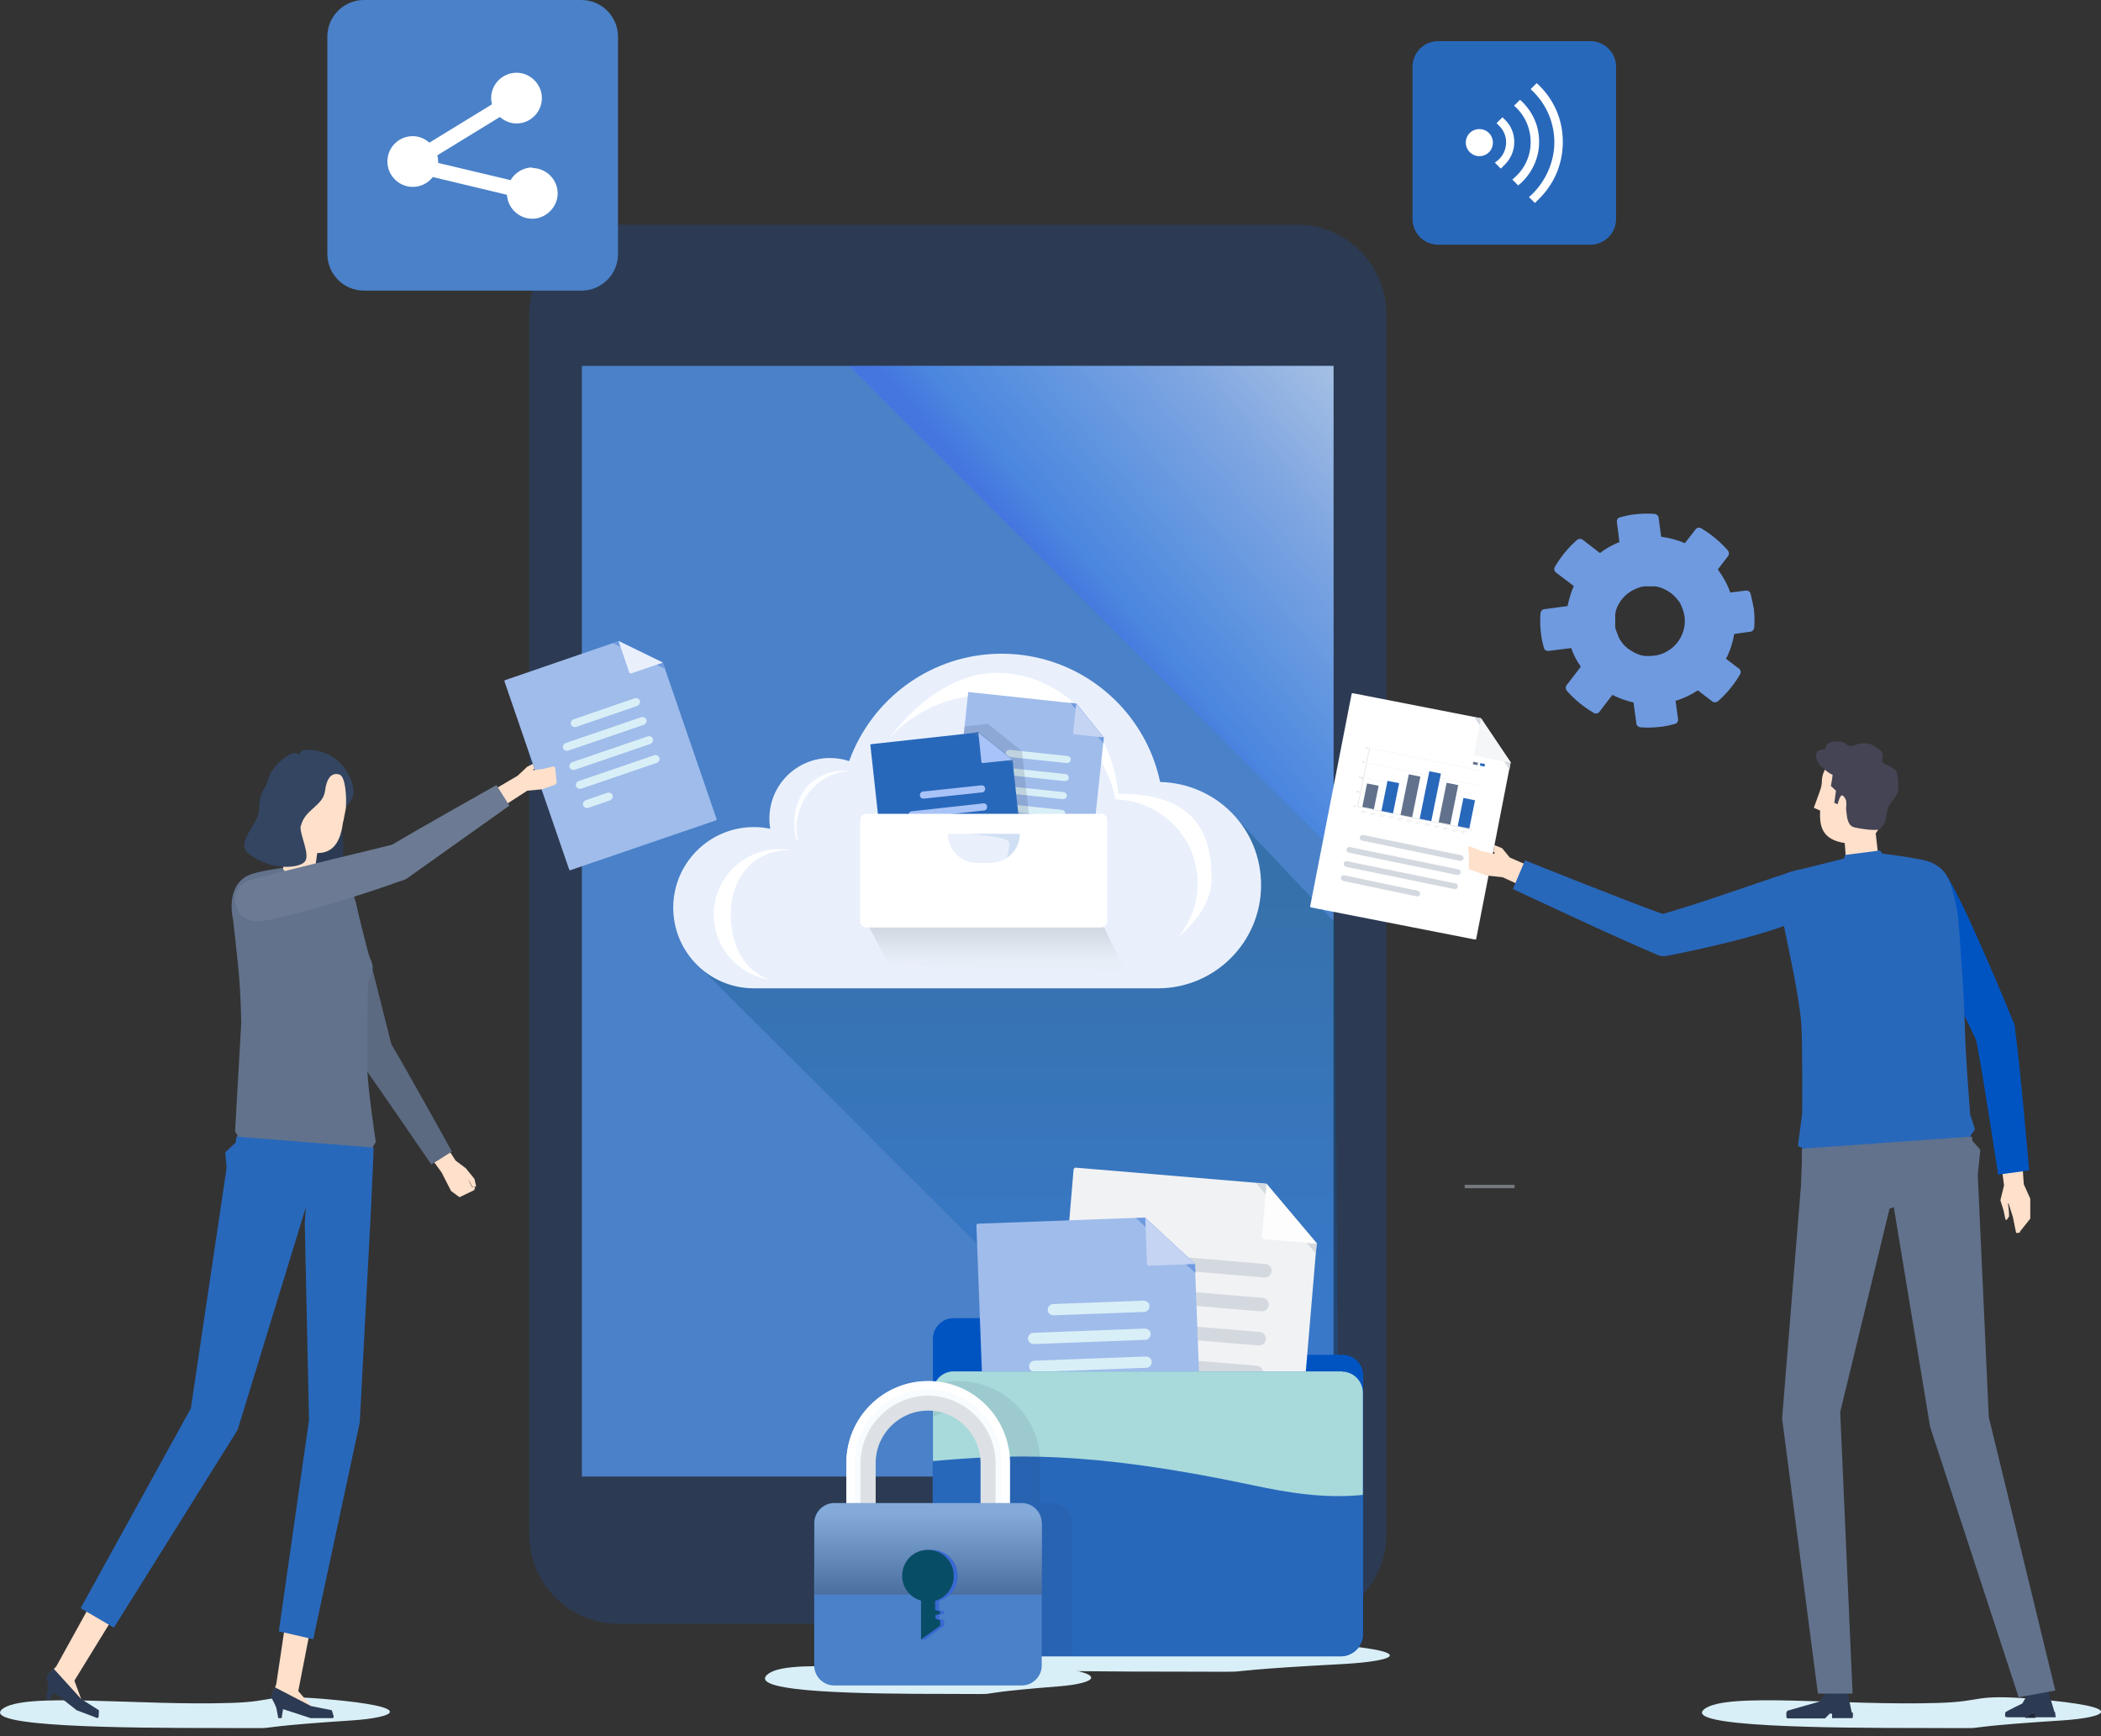 <svg width="196" height="162" viewBox="0 0 196 162" fill="none" xmlns="http://www.w3.org/2000/svg">
<rect x="0" y="0" width="196" height="162" fill="#333333" stroke="none"/>
<g clip-path="url(#clip0_308_2966)">
<path d="M179.48 161.229C170.406 161.229 156.913 161.124 158.991 159.467C161.042 157.836 171.931 159.178 180.874 158.888C185.187 158.757 183.925 158.047 189.764 158.52C198.89 159.283 196.418 160.256 192.394 160.519C185.029 160.992 184.582 161.203 184.004 161.229C182.925 161.255 183.03 161.229 179.48 161.229Z" fill="#D9EFF7"/>
<path d="M20.252 161.229C11.388 161.229 -1.789 161.124 0.21 159.467C2.235 157.836 12.861 159.178 21.593 158.888C25.801 158.757 24.565 158.047 30.273 158.52C39.189 159.283 36.769 160.256 32.85 160.519C25.643 160.992 25.223 161.203 24.644 161.229C23.592 161.255 23.671 161.229 20.225 161.229H20.252Z" fill="#D9EFF7"/>
<path d="M120.986 20.962H57.704C53.1 20.962 49.367 24.695 49.367 29.3V143.16C49.367 147.765 53.1 151.498 57.704 151.498H120.986C125.591 151.498 129.324 147.765 129.324 143.16V29.3C129.324 24.695 125.591 20.962 120.986 20.962Z" fill="#2C3B53"/>
<path d="M124.405 34.139H54.285V137.768H124.405V34.139Z" fill="#4A81C8"/>
<path style="mix-blend-mode:screen" opacity="0.5" d="M79.22 34.139L124.406 79.352V34.139H79.22Z" fill="url(#paint0_linear_308_2966)"/>
<path d="M88.292 158.047C80.875 158.047 69.854 157.941 71.538 156.284C73.221 154.654 82.111 155.995 89.423 155.706C92.947 155.574 91.921 154.838 96.682 155.338C104.152 156.1 102.126 157.073 98.839 157.336C92.816 157.81 92.474 158.02 91.974 158.047C91.106 158.073 91.159 158.047 88.292 158.047Z" fill="#D9EFF7"/>
<path d="M109.702 155.969C98.734 155.969 82.454 155.864 84.952 154.207C87.451 152.576 100.575 153.917 111.385 153.628C116.593 153.497 115.068 152.76 122.117 153.26C133.137 154.023 130.139 154.996 125.299 155.259C116.409 155.732 115.883 155.943 115.147 155.969C113.858 155.995 113.963 155.969 109.702 155.969Z" fill="#D9EFF7"/>
<path opacity="0.3" d="M124.536 86.085L114.726 75.696L65.436 90.373L108.545 133.455H124.826L124.536 86.085Z" fill="url(#paint1_linear_308_2966)"/>
<path opacity="0.5" d="M141.293 110.546H136.637V110.862H141.293V110.546Z" fill="#B8BFCB"/>
<path d="M47.05 63.545L53.1 81.141C53.1 81.141 53.152 81.22 53.205 81.193L66.803 76.538C66.803 76.538 66.855 76.485 66.855 76.433L61.832 61.809L57.729 59.81L47.103 63.466C47.103 63.466 47.05 63.519 47.05 63.571V63.545Z" fill="#9FBCEB"/>
<path d="M57.728 59.81L57.149 59.994L62.015 62.388L61.805 61.809L57.728 59.81Z" fill="#6F9AE0"/>
<path d="M61.808 61.809L57.705 59.81L58.705 62.756C58.705 62.756 58.783 62.861 58.862 62.835L61.808 61.835V61.809Z" fill="#E9F0FC"/>
<path d="M59.225 65.149L53.491 67.122C53.307 67.201 53.202 67.411 53.254 67.595C53.333 67.779 53.544 67.885 53.728 67.832L59.462 65.859C59.646 65.781 59.751 65.57 59.698 65.386C59.619 65.202 59.409 65.097 59.225 65.149Z" fill="#D9EFF7"/>
<path d="M59.834 66.912L52.759 69.331C52.574 69.41 52.469 69.621 52.522 69.805C52.601 69.989 52.811 70.094 52.995 70.041L60.07 67.622C60.255 67.543 60.36 67.332 60.307 67.148C60.228 66.964 60.018 66.859 59.834 66.912Z" fill="#D9EFF7"/>
<path d="M60.439 68.7L53.364 71.12C53.179 71.199 53.074 71.409 53.127 71.593C53.206 71.777 53.416 71.883 53.6 71.83L60.675 69.41C60.859 69.331 60.965 69.121 60.912 68.937C60.859 68.753 60.623 68.647 60.439 68.7Z" fill="#D9EFF7"/>
<path d="M61.046 70.462L53.971 72.882C53.786 72.961 53.681 73.171 53.734 73.356C53.813 73.54 54.023 73.645 54.207 73.592L61.282 71.172C61.466 71.094 61.572 70.883 61.519 70.699C61.44 70.515 61.23 70.41 61.046 70.462Z" fill="#D9EFF7"/>
<path d="M56.679 73.96L54.628 74.671C54.444 74.749 54.338 74.96 54.391 75.144C54.47 75.328 54.68 75.433 54.864 75.381L56.916 74.671C57.1 74.592 57.205 74.381 57.153 74.197C57.074 74.013 56.863 73.908 56.679 73.96Z" fill="#D9EFF7"/>
<path d="M43.63 110.02L43.867 110.336L44.051 110.73L44.183 110.756L44.419 110.677L44.262 109.994L43.446 108.994L42.499 108.284L40.343 104.917L38.738 105.996L41.211 109.415L42.079 111.125L42.868 111.703L44.235 111.046L44.34 110.73L44.183 110.783L44.025 110.756L43.815 110.309L43.63 110.02Z" fill="#FFE0CA"/>
<path d="M35.557 99.473C36.583 98.973 36.714 98.526 36.504 97.422C36.504 97.422 34.084 87.769 33.243 84.534C32.98 83.508 32.769 82.719 31.717 82.982C29.744 83.482 30.034 85.323 30.192 86.217C30.744 89.347 32.191 95.291 33.453 98.71C33.663 99.263 34.4 99.999 35.557 99.473Z" fill="#5B6A81"/>
<path d="M36.505 97.422C38.083 100.078 42.16 107.442 42.16 107.442L40.24 108.652C40.24 108.652 35.453 101.656 33.796 99.315C33.165 98.421 33.086 97.264 33.98 96.659C35.427 95.659 36.505 97.448 36.505 97.448V97.422Z" fill="#5B6A81"/>
<path d="M30.109 70.357C29.899 70.278 29.084 70.041 28.558 70.068C28.215 70.068 28.058 70.462 28.058 70.462C28.058 70.462 27.216 70.62 27.006 70.804C26.558 71.199 25.585 72.225 25.349 73.066C24.875 74.723 24.375 80.036 24.375 80.036C24.375 80.036 30.32 81.904 31.661 80.457C32.424 79.642 31.819 77.485 31.793 76.196C31.793 75.328 32.634 74.329 32.424 72.829C32.292 71.909 31.477 71.199 30.951 70.778C30.688 70.568 30.399 70.462 30.083 70.331L30.109 70.357Z" fill="#2C3B53"/>
<path d="M27.061 76.275L30.007 76.696L29.323 81.509L31.48 83.008L33.137 86.059L22.327 85.217L23.694 83.113L24.93 81.746L26.403 81.035L27.061 76.275Z" fill="#FFE0CA"/>
<path d="M32.003 76.669C31.793 78.405 31.135 79.957 28.952 79.51C27.479 79.221 26.427 77.774 26.638 76.038C26.638 75.854 26.796 74.039 26.901 73.04C26.953 72.645 27.164 72.277 27.532 72.067L28.137 71.725L29.899 71.33C30.32 71.225 30.767 71.33 31.109 71.567L31.635 71.935C32.319 72.645 32.608 73.645 32.424 74.592C32.24 75.512 32.056 76.512 32.029 76.643L32.003 76.669Z" fill="#FFE0CA"/>
<path d="M28.084 77.011C28.452 75.512 30.136 75.197 30.32 73.803C30.583 71.672 31.74 72.303 31.74 72.303C32.24 72.593 32.345 74.46 32.266 75.302C32.266 75.302 32.923 74.723 32.976 73.987C33.029 73.092 32.555 72.435 32.476 72.251C31.477 70.068 28.899 69.805 28.268 70.015C28.031 70.094 27.953 70.383 27.953 70.383C27.953 70.383 27.453 70.147 27.032 70.383C26.532 70.646 25.349 71.62 25.086 72.514C24.665 73.96 24.218 73.697 24.165 75.591C24.113 76.88 21.929 78.616 23.166 79.615C25.191 81.272 27.874 81.035 28.426 80.404C29.005 79.773 27.874 77.722 28.058 77.038L28.084 77.011Z" fill="#334561"/>
<path d="M22.14 106.022L22.061 106.943L34.765 107.679V107.048L35.054 106.548C35.054 106.548 34.265 101.288 34.265 99.605C34.265 97.606 34.317 91.714 34.317 91.714C34.317 91.714 35.028 90.557 34.659 89.741C34.186 88.61 34.265 88.768 33.739 86.717C33.397 85.349 33.239 83.692 32.713 83.113C32.187 82.535 29.399 81.43 29.399 81.43L29.136 84.797H28.952L26.348 80.983C26.348 80.983 24.244 81.246 23.297 81.614C21.535 82.324 21.43 84.428 21.745 85.796C21.745 85.796 22.113 89.058 22.219 90.162C22.35 91.477 22.455 93.055 22.508 95.422L21.929 105.549L22.166 105.969L22.14 106.022Z" fill="#62728C"/>
<path d="M49.864 71.725L49.707 71.83L49.733 71.856L50.627 71.751L51.627 71.514L51.785 71.593L51.942 73.04L51.758 73.224L50.548 73.645L49.181 73.776L45.577 76.117L44.657 74.513L48.286 72.382L49.181 71.541L49.707 71.278L49.864 71.725Z" fill="#FFE0CA"/>
<path d="M38.263 79.878C38.052 79.142 37.658 78.616 36.553 78.826C36.553 78.826 26.611 81.22 23.376 82.088C22.35 82.377 21.693 83.429 22.008 84.481C22.455 86.085 23.928 86.033 24.823 85.875C27.953 85.296 34.318 83.35 37.737 82.061C38.289 81.851 38.605 81.062 38.263 79.878Z" fill="#6C7B93"/>
<path d="M36.344 78.958C39.001 77.353 46.313 73.25 46.313 73.25L47.523 75.17C47.523 75.17 40.474 80.168 38.159 81.825C37.265 82.482 36.187 82.377 35.582 81.483C34.582 80.036 36.344 78.958 36.344 78.958Z" fill="#6C7B93"/>
<path d="M29.219 150.63L27.825 157.784L29.061 159.204L30.876 159.651L30.982 160.23L29.009 160.256L26.984 159.572L25.774 159.099L25.3 158.257L25.642 157.494L25.774 157.126L26.826 150.077L29.219 150.63Z" fill="#FFE0CA"/>
<path d="M31.061 160.309L31.14 160.177L30.956 159.572L29.009 159.178L25.616 157.416L25.564 157.626L25.248 158.257L25.616 158.967L25.774 159.336L25.958 160.309H26.274L26.405 159.467L28.983 160.309H31.061Z" fill="#2C3B53"/>
<path d="M10.753 150.604L6.939 156.811L7.596 158.573L9.148 159.625L9.043 160.204L7.176 159.546L5.545 158.178L4.546 157.337L4.388 156.364L4.993 155.759L5.256 155.469L8.701 149.236L10.753 150.604Z" fill="#FFE0CA"/>
<path d="M9.096 160.309L9.202 160.204L9.228 159.572L7.571 158.52L4.993 155.68L4.862 155.864L4.336 156.337L4.467 157.126V157.547L4.31 158.494L4.625 158.625L5.02 157.889L7.15 159.572L9.096 160.309Z" fill="#2C3B53"/>
<path d="M17.805 131.403L7.521 150.051L10.625 151.866L22.172 133.402L28.537 112.624L28.431 114.097L28.826 132.508L26.012 152.208L29.22 152.944L33.56 132.718L34.612 112.729L34.823 107.968L34.849 107.074L22.066 106.048L21.987 106.601L21.014 107.521L21.146 108.942L17.805 131.403Z" fill="#2868BB"/>
<path d="M108.229 72.961C106.783 66.122 100.707 60.993 93.448 60.993C86.898 60.993 81.323 65.175 79.218 71.014C78.666 70.83 78.061 70.725 77.43 70.725C74.3 70.725 71.775 73.25 71.775 76.38C71.775 76.695 71.801 77.011 71.854 77.327C71.354 77.222 70.855 77.169 70.328 77.169C66.173 77.169 62.806 80.535 62.806 84.691C62.806 88.847 66.173 92.213 70.328 92.213C70.486 92.213 70.618 92.213 70.776 92.213C70.881 92.213 70.96 92.213 71.065 92.213H107.782C107.782 92.213 107.808 92.213 107.835 92.213C107.887 92.213 107.966 92.213 108.019 92.213C113.332 92.213 117.645 87.9 117.645 82.587C117.645 77.274 113.463 73.092 108.229 72.961Z" fill="#E9F0FC"/>
<path d="M68.171 85.323C68.171 81.903 70.301 79.326 73.589 79.326C73.668 79.326 73.747 79.326 73.799 79.326C73.457 79.273 73.089 79.221 72.721 79.221C69.328 79.221 66.593 81.956 66.593 85.349C66.593 88.4 68.828 90.925 71.774 91.398C69.381 90.609 68.171 88.084 68.171 85.323Z" fill="white"/>
<path d="M113.017 81.798C113.017 77.511 111.228 74.013 104.337 74.065C103.654 67.595 98.867 62.782 92.949 62.782C88.898 62.782 85.216 65.833 82.981 68.858C85.216 66.412 88.451 64.86 92.055 64.86C97.946 64.86 102.891 69.016 104.074 74.591C108.309 74.697 111.728 78.142 111.728 82.403C111.728 84.323 111.044 86.085 109.887 87.453C111.57 86.006 113.043 84.218 113.043 81.824L113.017 81.798Z" fill="white"/>
<g opacity="0.9">
<path d="M79.404 71.961C79.168 71.935 78.957 71.909 78.721 71.909C77.274 71.909 75.696 72.619 74.907 73.908C73.881 75.617 74.039 77.3 74.276 78.326L74.433 78.537C74.381 78.247 74.302 77.669 74.302 77.353C74.302 74.407 76.564 72.014 79.378 71.935L79.404 71.961Z" fill="white"/>
</g>
<path d="M88.211 87.505C88.211 87.505 84.713 83.113 87.08 78.405C89.447 73.697 94.655 72.066 100.257 75.617C100.257 75.617 91.946 72.408 88.868 78.3C85.791 84.165 88.237 87.532 88.237 87.532L88.211 87.505Z" fill="#E9F0FC"/>
<path d="M90.322 64.623L88.56 81.219C88.56 81.219 88.56 81.298 88.613 81.298L101.422 82.666C101.422 82.666 101.5 82.666 101.5 82.613L102.973 68.831L100.396 65.649L90.375 64.57C90.375 64.57 90.296 64.57 90.296 64.623H90.322Z" fill="#9FBCEB"/>
<path d="M100.424 65.649L99.872 65.57L102.923 69.357L102.976 68.831L100.424 65.649Z" fill="#6F9AE0"/>
<path d="M102.975 68.831L100.398 65.649L100.108 68.41C100.108 68.41 100.135 68.516 100.214 68.516L102.975 68.805V68.831Z" fill="#C5D4F3"/>
<path d="M99.605 70.541L94.187 69.962C94.003 69.962 93.845 70.068 93.819 70.252C93.819 70.436 93.924 70.594 94.108 70.62L99.526 71.199C99.71 71.199 99.868 71.093 99.894 70.909C99.921 70.725 99.789 70.567 99.605 70.541Z" fill="#D9EFF7"/>
<path d="M99.419 72.224L92.765 71.514C92.581 71.514 92.423 71.619 92.397 71.803C92.397 71.987 92.502 72.145 92.686 72.172L99.34 72.882C99.524 72.882 99.682 72.776 99.708 72.592C99.708 72.408 99.603 72.251 99.419 72.224Z" fill="#D9EFF7"/>
<path d="M99.238 73.907L92.584 73.197C92.399 73.197 92.242 73.303 92.215 73.487C92.189 73.671 92.32 73.829 92.505 73.855L99.159 74.565C99.343 74.565 99.501 74.46 99.527 74.276C99.527 74.092 99.422 73.934 99.238 73.907Z" fill="#D9EFF7"/>
<path d="M99.081 75.565L92.427 74.855C92.243 74.855 92.085 74.96 92.059 75.144C92.059 75.328 92.164 75.486 92.348 75.512L99.002 76.222C99.186 76.222 99.344 76.117 99.371 75.933C99.397 75.749 99.265 75.591 99.081 75.565Z" fill="#D9EFF7"/>
<path d="M94.186 76.748L92.24 76.538C92.056 76.538 91.898 76.643 91.872 76.827C91.872 77.011 91.977 77.169 92.161 77.195L94.107 77.406C94.291 77.406 94.449 77.301 94.475 77.117C94.475 76.932 94.37 76.775 94.186 76.748Z" fill="#D9EFF7"/>
<path opacity="0.15" d="M92.162 67.543L89.979 67.779L88.533 81.219C88.533 81.219 88.533 81.298 88.585 81.298L96.66 82.166L95.345 70.094L92.162 67.543Z" fill="#2C3B53"/>
<path d="M81.193 69.489L83.008 86.085C83.008 86.085 83.06 86.164 83.087 86.138L95.895 84.744C95.895 84.744 95.974 84.691 95.948 84.665L94.449 70.883L91.266 68.332L81.246 69.436C81.246 69.436 81.167 69.489 81.193 69.515V69.489Z" fill="#2868BB"/>
<path d="M91.268 68.305L90.742 68.384L94.529 71.409L94.45 70.883L91.268 68.305Z" fill="#386EB5"/>
<path d="M94.449 70.883L91.266 68.332L91.555 71.094C91.555 71.094 91.608 71.199 91.661 71.199L94.422 70.909L94.449 70.883Z" fill="#A8C3F7"/>
<path d="M91.53 73.276L86.112 73.855C85.927 73.855 85.796 74.039 85.822 74.223C85.822 74.407 86.006 74.539 86.19 74.512L91.609 73.934C91.793 73.934 91.924 73.75 91.898 73.566C91.898 73.381 91.714 73.25 91.53 73.276Z" fill="#A8C3F7"/>
<path d="M91.715 74.96L85.06 75.696C84.876 75.696 84.745 75.88 84.771 76.064C84.771 76.248 84.955 76.38 85.139 76.353L91.793 75.617C91.978 75.617 92.109 75.433 92.083 75.249C92.083 75.065 91.899 74.933 91.715 74.96Z" fill="#A8C3F7"/>
<path d="M91.899 76.617L85.244 77.353C85.06 77.353 84.929 77.537 84.955 77.721C84.955 77.905 85.139 78.037 85.323 78.011L91.978 77.274C92.162 77.274 92.293 77.09 92.267 76.906C92.267 76.722 92.083 76.59 91.899 76.617Z" fill="#0054C2"/>
<path d="M92.083 78.3L85.429 79.036C85.245 79.036 85.113 79.22 85.14 79.404C85.14 79.589 85.324 79.72 85.508 79.694L92.162 78.957C92.346 78.957 92.478 78.773 92.451 78.589C92.451 78.405 92.267 78.274 92.083 78.3Z" fill="#0054C2"/>
<path d="M87.562 80.483L85.615 80.693C85.431 80.693 85.3 80.877 85.326 81.061C85.326 81.246 85.51 81.377 85.694 81.351L87.641 81.14C87.825 81.14 87.956 80.956 87.93 80.772C87.93 80.588 87.746 80.457 87.562 80.483Z" fill="#0054C2"/>
<g opacity="0.2">
<path d="M80.96 86.269L82.985 90.109L104.894 90.451L102.869 86.269H80.96Z" fill="url(#paint2_linear_308_2966)"/>
</g>
<path d="M102.738 75.933H80.802C80.497 75.933 80.25 76.18 80.25 76.485V85.98C80.25 86.285 80.497 86.532 80.802 86.532H102.738C103.043 86.532 103.29 86.285 103.29 85.98V76.485C103.29 76.18 103.043 75.933 102.738 75.933Z" fill="white"/>
<path d="M92.4 80.509H91.137C89.638 80.509 88.428 79.299 88.428 77.8H95.135C95.135 79.299 93.925 80.509 92.426 80.509H92.4Z" fill="#E9F0FC"/>
<path opacity="0.15" d="M95.132 77.8H90.398C90.398 77.8 93.581 78.01 94.08 78.484C94.291 78.694 93.922 80.062 93.922 80.062C94.659 79.562 95.132 78.747 95.132 77.8Z" fill="#4A81C8"/>
<path d="M163.569 56.654C163.516 56.233 163.411 55.812 163.306 55.391C163.253 55.181 163.043 55.076 162.859 55.102L161.412 55.286C161.149 54.497 160.728 53.787 160.255 53.129L161.202 51.893C161.333 51.735 161.307 51.525 161.202 51.367C160.491 50.552 159.623 49.842 158.703 49.289C158.519 49.184 158.282 49.237 158.177 49.395L157.177 50.683C156.467 50.368 155.731 50.184 154.968 50.078L154.731 48.316C154.731 48.132 154.547 47.974 154.363 47.948C153.706 47.895 153.048 47.922 152.391 48.001C151.97 48.053 151.549 48.158 151.128 48.264C150.918 48.316 150.812 48.526 150.839 48.711L151.075 50.578C150.418 50.841 149.787 51.183 149.261 51.604L147.656 50.368C147.498 50.236 147.288 50.262 147.13 50.368C146.315 51.078 145.605 51.946 145.052 52.893C144.947 53.077 145 53.313 145.158 53.419L146.815 54.681C146.552 55.286 146.367 55.917 146.236 56.548L144.079 56.838C143.895 56.838 143.737 57.022 143.711 57.206C143.658 57.864 143.685 58.521 143.764 59.179C143.816 59.626 143.921 60.047 144.027 60.441C144.079 60.652 144.29 60.757 144.474 60.73L146.578 60.468C146.788 61.099 147.104 61.677 147.472 62.203L146.157 63.913C146.026 64.071 146.052 64.281 146.157 64.439C146.867 65.254 147.735 65.965 148.682 66.517C148.866 66.622 149.103 66.57 149.208 66.412L150.418 64.834C151.023 65.149 151.707 65.386 152.391 65.544L152.654 67.49C152.654 67.674 152.838 67.832 153.022 67.858C153.679 67.911 154.337 67.885 154.994 67.806C155.442 67.753 155.862 67.648 156.257 67.543C156.467 67.49 156.572 67.28 156.546 67.096L156.309 65.386C157.046 65.175 157.756 64.834 158.387 64.413L159.729 65.439C159.886 65.57 160.097 65.544 160.255 65.439C161.07 64.728 161.78 63.86 162.333 62.913C162.438 62.729 162.385 62.493 162.227 62.388L161.017 61.467C161.386 60.757 161.649 59.968 161.78 59.152L163.279 58.942C163.464 58.942 163.621 58.758 163.648 58.574C163.7 57.916 163.674 57.259 163.595 56.601L163.569 56.654ZM154.363 61.178C154.363 61.178 154.126 61.178 153.995 61.204C153.969 61.204 153.916 61.204 153.89 61.204C153.811 61.204 153.732 61.204 153.653 61.204C153.6 61.204 153.574 61.204 153.521 61.204C153.443 61.204 153.39 61.204 153.311 61.178C153.258 61.178 153.232 61.178 153.18 61.151C153.101 61.151 153.048 61.125 152.969 61.099C152.917 61.099 152.89 61.072 152.838 61.046C152.785 61.046 152.706 60.993 152.654 60.967C152.601 60.967 152.575 60.941 152.522 60.915C152.469 60.888 152.391 60.862 152.338 60.809C152.312 60.809 152.259 60.757 152.233 60.757C152.18 60.73 152.101 60.678 152.049 60.625C152.022 60.625 151.996 60.573 151.943 60.573C151.864 60.52 151.786 60.468 151.733 60.389C151.733 60.389 151.707 60.389 151.68 60.362C151.601 60.283 151.523 60.205 151.444 60.126C151.444 60.126 151.417 60.073 151.391 60.047C151.338 59.994 151.286 59.915 151.233 59.836C151.233 59.81 151.181 59.757 151.154 59.731C151.102 59.678 151.075 59.599 151.049 59.547C151.049 59.521 150.997 59.468 150.997 59.415C150.97 59.363 150.944 59.284 150.918 59.231C150.918 59.179 150.891 59.152 150.865 59.1C150.865 59.047 150.812 58.968 150.786 58.889C150.786 58.837 150.76 58.81 150.734 58.758C150.734 58.679 150.707 58.626 150.681 58.547C150.681 58.495 150.681 58.442 150.681 58.416C150.681 58.337 150.681 58.258 150.681 58.179C150.681 58.127 150.681 58.1 150.681 58.048C150.681 57.969 150.681 57.916 150.681 57.837C150.681 57.732 150.681 57.627 150.681 57.522C150.681 57.469 150.681 57.39 150.681 57.338C150.681 57.259 150.707 57.154 150.734 57.075C150.734 57.075 150.734 57.048 150.734 57.022C150.812 56.733 150.944 56.443 151.102 56.207C151.26 55.944 151.47 55.707 151.68 55.523C151.68 55.523 151.68 55.523 151.707 55.496C151.917 55.312 152.154 55.155 152.417 55.023C152.469 55.023 152.522 54.97 152.575 54.944C152.627 54.944 152.706 54.892 152.759 54.865C152.838 54.865 152.917 54.813 152.995 54.786C153.022 54.786 153.074 54.786 153.101 54.76C153.232 54.734 153.337 54.707 153.469 54.707C153.495 54.707 153.548 54.707 153.574 54.707C153.653 54.707 153.732 54.707 153.837 54.707C153.89 54.707 153.916 54.707 153.969 54.707C154.048 54.707 154.126 54.707 154.179 54.707C154.232 54.707 154.284 54.707 154.311 54.707C154.389 54.707 154.442 54.707 154.521 54.734C154.574 54.734 154.626 54.734 154.652 54.76C154.731 54.76 154.784 54.786 154.863 54.813C154.915 54.813 154.942 54.839 154.994 54.865C155.073 54.865 155.126 54.918 155.205 54.944C155.231 54.944 155.284 54.97 155.31 54.997C155.389 55.023 155.442 55.076 155.52 55.102C155.547 55.102 155.573 55.128 155.599 55.155C155.705 55.207 155.783 55.286 155.889 55.339C155.889 55.339 155.915 55.365 155.941 55.391C156.02 55.444 156.073 55.496 156.152 55.575C156.178 55.602 156.204 55.628 156.231 55.654C156.283 55.707 156.336 55.76 156.388 55.812C156.415 55.838 156.441 55.891 156.467 55.917C156.52 55.97 156.546 56.023 156.599 56.075C156.625 56.101 156.651 56.154 156.678 56.18C156.704 56.233 156.757 56.285 156.783 56.364C156.783 56.417 156.835 56.443 156.835 56.496C156.862 56.548 156.888 56.627 156.914 56.68C156.914 56.733 156.941 56.759 156.967 56.812C156.993 56.891 157.02 56.969 157.046 57.048C157.046 57.075 157.046 57.127 157.072 57.154C157.099 57.259 157.125 57.39 157.151 57.495C157.151 57.601 157.151 57.732 157.177 57.837C157.204 58.968 156.651 60.02 155.757 60.625C155.336 60.915 154.837 61.125 154.311 61.178H154.363Z" fill="#6F9AE0"/>
<path d="M54.234 0H33.956C32.068 0 30.537 1.531 30.537 3.419V23.698C30.537 25.586 32.068 27.117 33.956 27.117H54.234C56.123 27.117 57.654 25.586 57.654 23.698V3.419C57.654 1.531 56.123 0 54.234 0Z" fill="#4A81C8"/>
<path d="M49.685 15.623C48.817 15.623 48.054 16.097 47.633 16.807L40.874 15.202C40.874 15.202 40.874 15.123 40.874 15.071C40.874 14.86 40.848 14.676 40.795 14.492L46.634 10.915C47.055 11.283 47.607 11.52 48.186 11.52C49.501 11.52 50.553 10.442 50.553 9.153C50.553 7.864 49.475 6.786 48.186 6.786C46.897 6.786 45.819 7.838 45.819 9.153C45.819 9.363 45.845 9.547 45.898 9.732L40.059 13.309C39.638 12.94 39.085 12.704 38.507 12.704C37.192 12.704 36.14 13.756 36.14 15.071C36.14 16.386 37.218 17.438 38.507 17.438C39.27 17.438 39.953 17.07 40.374 16.517L47.292 18.174C47.37 19.411 48.396 20.41 49.659 20.41C50.921 20.41 52.026 19.332 52.026 18.043C52.026 16.754 50.947 15.676 49.659 15.676L49.685 15.623Z" fill="white"/>
<path d="M148.368 3.84H134.165C132.844 3.84 131.772 4.912 131.772 6.233V20.436C131.772 21.758 132.844 22.83 134.165 22.83H148.368C149.69 22.83 150.762 21.758 150.762 20.436V6.233C150.762 4.912 149.69 3.84 148.368 3.84Z" fill="#2868BB"/>
<path d="M138.007 14.571C137.323 14.571 136.744 14.019 136.744 13.309C136.744 12.598 137.296 12.046 138.007 12.046C138.717 12.046 139.269 12.598 139.269 13.309C139.269 14.019 138.717 14.571 138.007 14.571Z" fill="white"/>
<path d="M140.189 15.544C140.872 14.965 141.267 14.124 141.267 13.256C141.267 12.441 140.951 11.678 140.346 11.125L140.162 10.941L139.61 11.494L139.82 11.704C140.267 12.125 140.504 12.677 140.504 13.282C140.504 13.94 140.215 14.571 139.689 14.992L139.452 15.176L140.004 15.728L140.189 15.57V15.544Z" fill="white"/>
<path d="M141.821 17.148C142.926 16.149 143.584 14.729 143.584 13.256C143.584 11.783 143.031 10.52 142.006 9.495L141.795 9.311L141.243 9.863L141.453 10.047C142.321 10.889 142.795 12.046 142.795 13.256C142.795 14.518 142.269 15.702 141.295 16.57L141.085 16.754L141.637 17.306L141.821 17.122V17.148Z" fill="white"/>
<path d="M143.4 18.727C144.952 17.28 145.793 15.334 145.793 13.256C145.793 11.178 145.004 9.363 143.558 7.943L143.347 7.759L142.795 8.311L143.005 8.522C144.294 9.784 145.004 11.494 145.004 13.282C145.004 15.071 144.215 16.912 142.848 18.201L142.637 18.385L143.19 18.937L143.374 18.753L143.4 18.727Z" fill="white"/>
<path d="M98.315 122.987H88.952C87.9 122.987 87.032 123.855 87.032 124.907V152.445C87.032 153.576 87.952 154.522 89.11 154.522H125.09C126.221 154.522 127.168 153.602 127.168 152.445V128.326C127.168 127.274 126.3 126.406 125.248 126.406H103.391C102.892 126.406 102.392 126.195 102.024 125.854L99.709 123.539C99.341 123.171 98.868 122.987 98.341 122.987H98.315Z" fill="#0054C2"/>
<path d="M100.158 109.073L97.66 138.61C97.66 138.61 97.712 138.741 97.791 138.741L120.621 140.661C120.621 140.661 120.753 140.609 120.753 140.53L122.83 115.99L118.149 110.441L100.316 108.942C100.316 108.942 100.185 108.994 100.185 109.073H100.158Z" fill="#F1F2F4"/>
<path d="M118.15 110.467L117.177 110.388L122.753 116.964L122.832 116.017L118.15 110.467Z" fill="#D4D9E0"/>
<path d="M122.834 116.017L118.153 110.467L117.732 115.412C117.732 115.412 117.811 115.596 117.89 115.622L122.834 116.043V116.017Z" fill="#FDFDFD"/>
<path d="M118.045 117.937L107.84 117.069C107.498 117.043 107.182 117.306 107.156 117.648C107.13 117.99 107.393 118.305 107.735 118.331L117.94 119.199C118.282 119.226 118.597 118.963 118.624 118.621C118.65 118.279 118.387 117.963 118.045 117.937Z" fill="#D4D9E0"/>
<path d="M117.782 121.093L105.21 120.041C104.868 120.015 104.553 120.278 104.526 120.62C104.5 120.962 104.763 121.277 105.105 121.304L117.677 122.356C118.019 122.382 118.335 122.119 118.361 121.777C118.387 121.435 118.124 121.119 117.782 121.093Z" fill="#D4D9E0"/>
<path d="M117.52 124.276L104.948 123.223C104.606 123.197 104.29 123.46 104.264 123.802C104.238 124.144 104.501 124.46 104.843 124.486L117.415 125.538C117.757 125.564 118.072 125.301 118.099 124.959C118.125 124.617 117.862 124.302 117.52 124.276Z" fill="#D4D9E0"/>
<path d="M117.253 127.432L104.681 126.38C104.339 126.354 104.023 126.617 103.997 126.959C103.971 127.301 104.234 127.616 104.576 127.642L117.148 128.695C117.49 128.721 117.805 128.458 117.832 128.116C117.858 127.774 117.595 127.458 117.253 127.432Z" fill="#D4D9E0"/>
<path d="M108.074 129.825L104.392 129.51C104.05 129.483 103.735 129.746 103.708 130.088C103.682 130.43 103.945 130.746 104.287 130.772L107.969 131.088C108.311 131.114 108.627 130.851 108.653 130.509C108.679 130.167 108.416 129.852 108.074 129.825Z" fill="#D4D9E0"/>
<path d="M91.087 114.333L92.06 140.214C92.06 140.214 92.113 140.32 92.192 140.32L112.181 139.557C112.181 139.557 112.286 139.504 112.286 139.425L111.471 117.911L106.815 113.597L91.192 114.176C91.192 114.176 91.087 114.228 91.087 114.307V114.333Z" fill="#9FBCEB"/>
<path d="M106.842 113.623L105.974 113.65L111.523 118.779L111.497 117.937L106.842 113.623Z" fill="#6F9AE0"/>
<path d="M111.497 117.937L106.841 113.623L106.999 117.937C106.999 117.937 107.078 118.095 107.157 118.095L111.47 117.937H111.497Z" fill="#C5D4F3"/>
<path d="M106.682 121.356L98.24 121.672C97.95 121.672 97.74 121.935 97.74 122.224C97.74 122.513 98.003 122.724 98.292 122.724L106.735 122.408C107.024 122.408 107.235 122.145 107.235 121.856C107.235 121.566 106.972 121.356 106.682 121.356Z" fill="#D9EFF7"/>
<path d="M106.79 123.96L96.401 124.354C96.112 124.354 95.901 124.617 95.901 124.907C95.901 125.196 96.164 125.406 96.454 125.406L106.843 125.012C107.132 125.012 107.343 124.749 107.343 124.459C107.343 124.17 107.08 123.96 106.79 123.96Z" fill="#D9EFF7"/>
<path d="M106.892 126.564L96.503 126.958C96.213 126.958 96.003 127.221 96.003 127.51C96.003 127.8 96.266 128.01 96.555 128.01L106.944 127.616C107.234 127.616 107.444 127.353 107.444 127.063C107.444 126.774 107.181 126.564 106.892 126.564Z" fill="#D9EFF7"/>
<path d="M106.974 129.194L96.585 129.588C96.296 129.588 96.085 129.851 96.085 130.141C96.085 130.43 96.349 130.64 96.638 130.64L107.027 130.246C107.316 130.246 107.527 129.983 107.527 129.693C107.527 129.404 107.264 129.194 106.974 129.194Z" fill="#D9EFF7"/>
<path d="M99.737 132.087L96.713 132.192C96.423 132.192 96.213 132.455 96.213 132.744C96.213 133.034 96.476 133.244 96.765 133.244L99.79 133.139C100.079 133.139 100.29 132.876 100.29 132.587C100.29 132.297 100.027 132.087 99.737 132.087Z" fill="#D9EFF7"/>
<path d="M125.066 127.958H89.086C87.955 127.958 87.008 128.878 87.008 130.036V152.471C87.008 153.602 87.928 154.549 89.086 154.549H125.066C126.197 154.549 127.144 153.628 127.144 152.471V130.036C127.144 128.905 126.224 127.958 125.066 127.958Z" fill="#2868BB"/>
<path d="M125.195 127.958H88.951C87.899 127.958 87.031 128.826 87.031 129.93V136.322C94.08 135.717 101.313 135.27 116.91 138.584C120.119 139.267 123.538 139.846 127.141 139.478V129.957C127.141 128.878 126.273 127.984 125.221 127.984L125.195 127.958Z" fill="#A8DADC"/>
<path d="M126.09 64.755L122.224 84.56C122.224 84.56 122.224 84.665 122.303 84.665L137.611 87.663C137.611 87.663 137.716 87.663 137.716 87.584L140.925 71.12L138.163 67.016L126.196 64.676C126.196 64.676 126.09 64.676 126.09 64.755Z" fill="white"/>
<path d="M138.162 67.016L137.531 66.911L140.818 71.777L140.924 71.146L138.162 67.016Z" fill="#D4D9E0"/>
<path d="M140.924 71.146L138.162 67.043L137.505 70.357C137.505 70.357 137.531 70.488 137.61 70.515L140.924 71.172V71.146Z" fill="#F5F6F7"/>
<path d="M136.321 79.799L127.168 77.905C127.037 77.879 126.879 77.958 126.853 78.116C126.826 78.247 126.905 78.405 127.063 78.431L136.216 80.325C136.348 80.351 136.505 80.246 136.532 80.115C136.558 79.983 136.453 79.825 136.321 79.799Z" fill="#D4D9E0"/>
<path d="M136.055 81.114L125.929 79.036C125.798 79.01 125.64 79.115 125.613 79.247C125.587 79.378 125.692 79.536 125.824 79.562L135.95 81.64C136.081 81.666 136.239 81.561 136.266 81.43C136.292 81.298 136.187 81.14 136.055 81.114Z" fill="#D4D9E0"/>
<path d="M135.793 82.429L125.667 80.352C125.535 80.325 125.378 80.404 125.351 80.562C125.325 80.694 125.43 80.851 125.562 80.878L135.688 82.955C135.819 82.982 135.977 82.903 136.003 82.745C136.03 82.587 135.924 82.456 135.793 82.429Z" fill="#D4D9E0"/>
<path d="M132.272 83.113L125.407 81.667C125.276 81.64 125.118 81.719 125.091 81.877C125.065 82.008 125.17 82.166 125.302 82.193L132.167 83.639C132.298 83.665 132.456 83.587 132.482 83.429C132.509 83.297 132.403 83.139 132.272 83.113Z" fill="#D4D9E0"/>
<path d="M137.32 77.458L126.615 75.275L127.746 69.673H127.825L126.694 75.223L137.32 77.379V77.458Z" fill="#E6E6E6"/>
<g opacity="0.5">
<path d="M126.998 75.758L126.987 75.81L127.297 75.872L127.307 75.821L126.998 75.758Z" fill="#CCCCCC"/>
<path d="M127.012 75.643L127.001 75.695L127.517 75.799L127.527 75.748L127.012 75.643Z" fill="#CCCCCC"/>
</g>
<g opacity="0.5">
<path d="M127.838 75.929L127.827 75.98L128.136 76.043L128.147 75.992L127.838 75.929Z" fill="#CCCCCC"/>
<path d="M127.895 75.828L127.884 75.879L128.4 75.984L128.41 75.933L127.895 75.828Z" fill="#CCCCCC"/>
</g>
<g opacity="0.5">
<path d="M128.699 76.097L128.688 76.148L128.998 76.211L129.008 76.159L128.699 76.097Z" fill="#CCCCCC"/>
<path d="M128.713 75.956L128.703 76.007L129.218 76.112L129.229 76.06L128.713 75.956Z" fill="#CCCCCC"/>
</g>
<g opacity="0.5">
<path d="M129.546 76.276L129.535 76.328L129.844 76.391L129.855 76.339L129.546 76.276Z" fill="#CCCCCC"/>
<path d="M130.087 76.301L129.561 76.196L129.587 76.144L130.087 76.249V76.301Z" fill="#CCCCCC"/>
</g>
<g opacity="0.5">
<path d="M130.388 76.452L130.378 76.504L130.687 76.566L130.698 76.515L130.388 76.452Z" fill="#CCCCCC"/>
<path d="M130.414 76.32L130.404 76.372L130.919 76.476L130.93 76.425L130.414 76.32Z" fill="#CCCCCC"/>
</g>
<g opacity="0.5">
<path d="M131.215 76.614L131.204 76.666L131.513 76.728L131.524 76.677L131.215 76.614Z" fill="#CCCCCC"/>
<path d="M131.25 76.479L131.24 76.531L131.755 76.635L131.766 76.583L131.25 76.479Z" fill="#CCCCCC"/>
</g>
<g opacity="0.5">
<path d="M132.37 76.906L132.081 76.854V76.775L132.397 76.854L132.37 76.906Z" fill="#CCCCCC"/>
<path d="M132.108 76.633L132.097 76.684L132.613 76.789L132.623 76.737L132.108 76.633Z" fill="#CCCCCC"/>
</g>
<g opacity="0.5">
<path d="M132.934 76.963L132.924 77.014L133.233 77.078L133.244 77.026L132.934 76.963Z" fill="#CCCCCC"/>
<path d="M132.956 76.818L132.945 76.869L133.461 76.974L133.471 76.922L132.956 76.818Z" fill="#CCCCCC"/>
</g>
<g opacity="0.5">
<path d="M133.789 77.138L133.778 77.189L134.088 77.252L134.098 77.2L133.789 77.138Z" fill="#CCCCCC"/>
<path d="M133.81 76.997L133.8 77.049L134.315 77.154L134.326 77.102L133.81 76.997Z" fill="#CCCCCC"/>
</g>
<g opacity="0.5">
<path d="M134.926 77.432L134.61 77.353L134.637 77.3L134.926 77.353V77.432Z" fill="#CCCCCC"/>
<path d="M134.656 77.182L134.646 77.234L135.161 77.338L135.171 77.287L134.656 77.182Z" fill="#CCCCCC"/>
</g>
<g opacity="0.5">
<path d="M135.458 77.476L135.447 77.527L135.757 77.59L135.767 77.538L135.458 77.476Z" fill="#CCCCCC"/>
<path d="M135.531 77.367L135.521 77.419L136.036 77.523L136.046 77.472L135.531 77.367Z" fill="#CCCCCC"/>
</g>
<g opacity="0.5">
<path d="M136.611 77.774L136.321 77.695V77.643L136.637 77.695L136.611 77.774Z" fill="#CCCCCC"/>
<path d="M136.346 77.494L136.335 77.545L136.851 77.65L136.861 77.598L136.346 77.494Z" fill="#CCCCCC"/>
</g>
<path d="M137.444 71.073L137.397 71.305L137.835 71.394L137.882 71.162L137.444 71.073Z" fill="#62728C"/>
<path d="M138.099 71.202L138.052 71.434L138.49 71.523L138.537 71.291L138.099 71.202Z" fill="#2868BB"/>
<path d="M127.85 69.798L127.844 69.823L127.896 69.834L127.901 69.808L127.85 69.798Z" fill="#E6E6E6"/>
<path d="M138.238 71.935H138.133V71.883H138.238V71.935ZM138.002 71.883H137.896V71.83H138.002V71.883ZM137.791 71.856H137.686V71.804H137.791V71.856ZM137.554 71.804H137.449V71.751H137.554V71.804ZM137.318 71.751H137.212V71.698H137.318V71.751ZM137.107 71.698H137.002V71.646H137.107V71.698ZM136.871 71.672H136.765V71.62H136.871V71.672ZM136.634 71.62H136.529V71.567H136.634V71.62ZM136.397 71.567H136.292V71.514H136.397V71.567ZM136.187 71.514H136.082V71.462H136.187V71.514ZM135.95 71.488H135.845V71.436H135.95V71.488ZM135.713 71.436H135.608V71.383H135.713V71.436ZM135.477 71.383H135.371V71.33H135.477V71.383ZM135.266 71.33H135.161V71.278H135.266V71.33ZM135.029 71.278H134.924V71.225H135.029V71.278ZM134.793 71.251H134.688V71.199H134.793V71.251ZM134.582 71.199H134.477V71.146H134.582V71.199ZM134.346 71.146H134.24V71.094H134.346V71.146ZM134.109 71.094H134.004V71.041H134.109V71.094ZM133.872 71.067H133.767V71.015H133.872V71.067ZM133.662 71.015H133.557V70.962H133.662V71.015ZM133.425 70.962H133.32V70.909H133.425V70.962ZM133.188 70.909H133.083V70.857H133.188V70.909ZM132.952 70.857H132.846V70.804H132.952V70.857ZM132.741 70.831H132.636V70.778H132.741V70.831ZM132.504 70.778H132.399V70.725H132.504V70.778ZM132.268 70.725H132.163V70.673H132.268V70.725ZM132.031 70.673H131.926V70.62H132.031V70.673ZM131.821 70.646H131.715V70.594H131.821V70.646ZM131.584 70.594H131.479V70.541H131.584V70.594ZM131.347 70.541H131.242V70.489H131.347V70.541ZM131.137 70.489H131.032V70.436H131.137V70.489ZM130.9 70.462H130.795V70.41H130.9V70.462ZM130.663 70.41H130.558V70.357H130.663V70.41ZM130.427 70.357H130.321V70.305H130.427V70.357ZM130.216 70.305H130.111V70.252H130.216V70.305ZM129.98 70.252H129.874V70.199H129.98V70.252ZM129.743 70.226H129.638V70.173H129.743V70.226ZM129.506 70.173H129.401V70.12H129.506V70.173ZM129.296 70.12H129.19V70.068H129.296V70.12ZM129.059 70.068H128.954V70.015H129.059V70.068ZM128.822 70.041H128.717V69.989H128.822V70.041ZM128.612 69.989H128.507V69.936H128.612V69.989ZM128.375 69.936H128.27V69.884H128.375V69.936ZM128.138 69.884H128.033V69.831H128.138V69.884Z" fill="#E6E6E6"/>
<path d="M138.365 71.936L138.36 71.962L138.411 71.973L138.417 71.947L138.365 71.936Z" fill="#E6E6E6"/>
<path d="M127.587 71.182L127.582 71.208L127.633 71.218L127.638 71.192L127.587 71.182Z" fill="#E6E6E6"/>
<path d="M137.978 73.303H137.873V73.25H137.978V73.303ZM137.741 73.277H137.636V73.224H137.741V73.277ZM137.505 73.224H137.399V73.171H137.505V73.224ZM137.268 73.171H137.163V73.119H137.268V73.171ZM137.057 73.119H136.952V73.066H137.057V73.119ZM136.821 73.066H136.716V73.014H136.821V73.066ZM136.584 73.04H136.479V72.987H136.584V73.04ZM136.374 72.987H136.268V72.935H136.374V72.987ZM136.137 72.935H136.032V72.882H136.137V72.935ZM135.9 72.882H135.795V72.83H135.9V72.882ZM135.663 72.856H135.558V72.803H135.663V72.856ZM135.453 72.803H135.348V72.751H135.453V72.803ZM135.216 72.751H135.111V72.698H135.216V72.751ZM134.98 72.698H134.874V72.645H134.98V72.698ZM134.743 72.672H134.638V72.619H134.743V72.672ZM134.532 72.619H134.427V72.567H134.532V72.619ZM134.296 72.567H134.191V72.514H134.296V72.567ZM134.059 72.514H133.954V72.461H134.059V72.514ZM133.822 72.461H133.717V72.409H133.822V72.461ZM133.612 72.435H133.507V72.382H133.612V72.435ZM133.375 72.382H133.27V72.33H133.375V72.382ZM133.138 72.33H133.033V72.277H133.138V72.33ZM132.928 72.277H132.823V72.225H132.928V72.277ZM132.691 72.251H132.586V72.198H132.691V72.251ZM132.455 72.198H132.349V72.146H132.455V72.198ZM132.218 72.146H132.113V72.093H132.218V72.146ZM132.008 72.093H131.902V72.04H132.008V72.093ZM131.771 72.04H131.666V71.988H131.771V72.04ZM131.534 72.014H131.429V71.962H131.534V72.014ZM131.297 71.962H131.192V71.909H131.297V71.962ZM131.087 71.909H130.982V71.856H131.087V71.909ZM130.85 71.856H130.745V71.804H130.85V71.856ZM130.614 71.83H130.508V71.778H130.614V71.83ZM130.403 71.778H130.298V71.725H130.403V71.778ZM130.166 71.725H130.061V71.672H130.166V71.725ZM129.93 71.672H129.824V71.62H129.93V71.672ZM129.693 71.646H129.588V71.593H129.693V71.646ZM129.483 71.593H129.377V71.541H129.483V71.593ZM129.246 71.541H129.141V71.488H129.246V71.541ZM129.009 71.488H128.904V71.436H129.009V71.488ZM128.772 71.436H128.667V71.383H128.772V71.436ZM128.562 71.409H128.457V71.357H128.562V71.409ZM128.325 71.357H128.22V71.304H128.325V71.357ZM128.089 71.304H127.983V71.251H128.089V71.304ZM127.878 71.251H127.773V71.199H127.878V71.251Z" fill="#E6E6E6"/>
<path d="M138.102 73.306L138.097 73.332L138.149 73.343L138.154 73.317L138.102 73.306Z" fill="#E6E6E6"/>
<path d="M127.315 72.522L127.31 72.548L127.362 72.558L127.367 72.533L127.315 72.522Z" fill="#E6E6E6"/>
<path d="M137.685 74.671H137.58V74.618H137.685V74.671ZM137.448 74.644H137.343V74.592H137.448V74.644ZM137.238 74.592H137.133V74.539H137.238V74.592ZM137.001 74.539H136.896V74.487H137.001V74.539ZM136.764 74.487H136.659V74.434H136.764V74.487ZM136.528 74.46H136.423V74.408H136.528V74.46ZM136.317 74.408H136.212V74.355H136.317V74.408ZM136.081 74.355H135.975V74.303H136.081V74.355ZM135.844 74.303H135.739V74.25H135.844V74.303ZM135.607 74.25H135.502V74.197H135.607V74.25ZM135.397 74.224H135.292V74.171H135.397V74.224ZM135.16 74.171H135.055V74.118H135.16V74.171ZM134.923 74.118H134.818V74.066H134.923V74.118ZM134.713 74.066H134.608V74.013H134.713V74.066ZM134.476 74.04H134.371V73.987H134.476V74.04ZM134.24 73.987H134.134V73.934H134.24V73.987ZM134.003 73.934H133.898V73.882H134.003V73.934ZM133.792 73.882H133.687V73.829H133.792V73.882ZM133.556 73.855H133.45V73.803H133.556V73.855ZM133.319 73.803H133.214V73.75H133.319V73.803ZM133.082 73.75H132.977V73.698H133.082V73.75ZM132.872 73.698H132.767V73.645H132.872V73.698ZM132.635 73.645H132.53V73.592H132.635V73.645ZM132.398 73.619H132.293V73.566H132.398V73.619ZM132.188 73.566H132.083V73.513H132.188V73.566ZM131.951 73.513H131.846V73.461H131.951V73.513ZM131.715 73.461H131.609V73.408H131.715V73.461ZM131.478 73.435H131.373V73.382H131.478V73.435ZM131.267 73.382H131.162V73.329H131.267V73.382ZM131.031 73.329H130.925V73.277H131.031V73.329ZM130.794 73.277H130.689V73.224H130.794V73.277ZM130.557 73.251H130.452V73.198H130.557V73.251ZM130.347 73.198H130.242V73.145H130.347V73.198ZM130.11 73.145H130.005V73.093H130.11V73.145ZM129.873 73.093H129.768V73.04H129.873V73.093ZM129.663 73.04H129.558V72.987H129.663V73.04ZM129.426 73.014H129.321V72.961H129.426V73.014ZM129.19 72.961H129.084V72.909H129.19V72.961ZM128.953 72.909H128.848V72.856H128.953V72.909ZM128.742 72.856H128.637V72.803H128.742V72.856ZM128.506 72.83H128.401V72.777H128.506V72.83ZM128.269 72.777H128.164V72.725H128.269V72.777ZM128.032 72.725H127.927V72.672H128.032V72.725ZM127.822 72.672H127.717V72.619H127.822V72.672ZM127.585 72.619H127.48V72.567H127.585V72.619Z" fill="#E6E6E6"/>
<path d="M137.809 74.685L137.804 74.711L137.856 74.721L137.861 74.695L137.809 74.685Z" fill="#E6E6E6"/>
<path d="M127.013 73.917L127.007 73.943L127.059 73.954L127.064 73.928L127.013 73.917Z" fill="#E6E6E6"/>
<path d="M137.397 76.038H137.292V75.985H137.397V76.038ZM137.187 76.012H137.081V75.959H137.187V76.012ZM136.95 75.959H136.845V75.906H136.95V75.959ZM136.713 75.906H136.608V75.854H136.713V75.906ZM136.503 75.854H136.397V75.801H136.503V75.854ZM136.266 75.828H136.161V75.775H136.266V75.828ZM136.029 75.775H135.924V75.722H136.029V75.775ZM135.793 75.722H135.687V75.67H135.793V75.722ZM135.582 75.67H135.477V75.617H135.582V75.67ZM135.345 75.644H135.24V75.591H135.345V75.644ZM135.109 75.591H135.003V75.538H135.109V75.591ZM134.872 75.538H134.767V75.486H134.872V75.538ZM134.662 75.486H134.556V75.433H134.662V75.486ZM134.425 75.433H134.32V75.38H134.425V75.433ZM134.188 75.407H134.083V75.354H134.188V75.407ZM133.978 75.354H133.873V75.302H133.978V75.354ZM133.741 75.302H133.636V75.249H133.741V75.302ZM133.504 75.249H133.399V75.196H133.504V75.249ZM133.268 75.223H133.162V75.17H133.268V75.223ZM133.057 75.17H132.952V75.118H133.057V75.17ZM132.82 75.118H132.715V75.065H132.82V75.118ZM132.584 75.065H132.479V75.012H132.584V75.065ZM132.347 75.039H132.242V74.986H132.347V75.039ZM132.137 74.986H132.031V74.933H132.137V74.986ZM131.9 74.933H131.795V74.881H131.9V74.933ZM131.663 74.881H131.558V74.828H131.663V74.881ZM131.453 74.828H131.348V74.776H131.453V74.828ZM131.216 74.802H131.111V74.749H131.216V74.802ZM130.979 74.749H130.874V74.697H130.979V74.749ZM130.743 74.697H130.637V74.644H130.743V74.697ZM130.532 74.644H130.427V74.591H130.532V74.644ZM130.295 74.618H130.19V74.565H130.295V74.618ZM130.059 74.565H129.954V74.513H130.059V74.565ZM129.822 74.513H129.717V74.46H129.822V74.513ZM129.612 74.46H129.506V74.407H129.612V74.46ZM129.375 74.434H129.27V74.381H129.375V74.434ZM129.138 74.381H129.033V74.328H129.138V74.381ZM128.901 74.328H128.796V74.276H128.901V74.328ZM128.691 74.276H128.586V74.223H128.691V74.276ZM128.454 74.223H128.349V74.171H128.454V74.223ZM128.218 74.197H128.112V74.144H128.218V74.197ZM128.007 74.144H127.902V74.092H128.007V74.144ZM127.771 74.092H127.665V74.039H127.771V74.092ZM127.534 74.039H127.429V73.987H127.534V74.039ZM127.297 74.013H127.192V73.96H127.297V74.013Z" fill="#E6E6E6"/>
<path d="M137.521 76.046L137.516 76.072L137.567 76.082L137.572 76.056L137.521 76.046Z" fill="#E6E6E6"/>
<path d="M128.612 73.316L127.53 73.097L127.086 75.288L128.168 75.507L128.612 73.316Z" fill="#62728C"/>
<path d="M130.524 73.075L129.441 72.856L128.871 75.665L129.954 75.885L130.524 73.075Z" fill="#2868BB"/>
<path d="M132.506 72.465L131.424 72.246L130.655 76.035L131.738 76.254L132.506 72.465Z" fill="#62728C"/>
<path d="M134.423 72.179L133.34 71.96L132.441 76.393L133.523 76.613L134.423 72.179Z" fill="#2868BB"/>
<path d="M136.037 73.255L134.954 73.035L134.206 76.721L135.289 76.941L136.037 73.255Z" fill="#62728C"/>
<path d="M137.604 74.671L136.521 74.452L135.988 77.081L137.071 77.301L137.604 74.671Z" fill="#2868BB"/>
<path d="M126.403 75.197C126.403 75.197 126.376 75.275 126.324 75.275C126.298 75.275 126.271 75.249 126.298 75.197C126.298 75.144 126.324 75.118 126.376 75.118C126.403 75.118 126.429 75.17 126.403 75.197ZM126.298 75.17V75.249C126.298 75.249 126.324 75.249 126.35 75.197C126.35 75.17 126.35 75.118 126.35 75.118C126.35 75.118 126.324 75.118 126.298 75.17Z" fill="#CCCCCC"/>
<path d="M126.483 75.144H126.457L126.483 75.118L126.457 75.275L126.483 75.144Z" fill="#CCCCCC"/>
<path d="M126.665 73.855C126.665 73.855 126.639 73.934 126.587 73.934C126.56 73.934 126.534 73.908 126.56 73.855C126.56 73.803 126.587 73.776 126.639 73.776C126.665 73.776 126.692 73.829 126.665 73.855ZM126.587 73.855V73.934C126.587 73.934 126.613 73.934 126.639 73.882C126.639 73.855 126.639 73.803 126.639 73.803C126.639 73.803 126.613 73.803 126.587 73.855Z" fill="#CCCCCC"/>
<path d="M126.667 73.934C126.72 73.908 126.746 73.881 126.746 73.855V73.829H126.72C126.72 73.829 126.746 73.802 126.773 73.829C126.799 73.829 126.825 73.855 126.799 73.881C126.799 73.908 126.773 73.934 126.72 73.96H126.799H126.694L126.667 73.934Z" fill="#CCCCCC"/>
<path d="M126.926 72.487C126.926 72.487 126.9 72.566 126.847 72.566C126.821 72.566 126.795 72.54 126.821 72.487C126.821 72.435 126.847 72.409 126.9 72.409C126.926 72.409 126.952 72.461 126.926 72.487ZM126.847 72.487V72.566C126.847 72.566 126.874 72.566 126.9 72.514C126.9 72.487 126.9 72.435 126.9 72.435C126.9 72.435 126.874 72.435 126.847 72.487Z" fill="#CCCCCC"/>
<path d="M126.955 72.567C126.955 72.567 126.955 72.567 126.981 72.567C127.007 72.567 127.007 72.567 127.033 72.567C127.033 72.567 127.033 72.54 127.007 72.514C127.007 72.514 127.033 72.514 127.06 72.514C127.06 72.514 127.06 72.514 127.06 72.487C127.06 72.487 127.06 72.487 127.033 72.487C127.033 72.487 127.033 72.487 127.086 72.487C127.112 72.487 127.139 72.514 127.112 72.54C127.112 72.54 127.112 72.567 127.086 72.567C127.086 72.567 127.112 72.567 127.112 72.619C127.112 72.619 127.086 72.672 127.033 72.645H127.007L126.955 72.567Z" fill="#CCCCCC"/>
<path d="M127.22 71.093C127.22 71.093 127.193 71.172 127.141 71.172C127.114 71.172 127.088 71.146 127.114 71.093C127.114 71.041 127.141 71.014 127.193 71.014C127.22 71.014 127.246 71.067 127.22 71.093ZM127.141 71.067V71.146C127.141 71.146 127.167 71.146 127.193 71.093C127.193 71.067 127.193 71.014 127.193 71.014C127.193 71.014 127.167 71.014 127.141 71.067Z" fill="#CCCCCC"/>
<path d="M127.301 71.199V71.146H127.248L127.327 71.041V71.146V71.172L127.301 71.199ZM127.301 71.12V71.067L127.248 71.12H127.301Z" fill="#CCCCCC"/>
<path d="M127.483 69.778C127.483 69.778 127.456 69.857 127.404 69.857C127.378 69.857 127.351 69.831 127.378 69.778C127.378 69.726 127.404 69.699 127.456 69.699C127.483 69.699 127.509 69.752 127.483 69.778ZM127.404 69.752V69.831C127.404 69.831 127.43 69.831 127.456 69.778C127.456 69.752 127.456 69.699 127.456 69.699C127.456 69.699 127.43 69.699 127.404 69.752Z" fill="#CCCCCC"/>
<path d="M127.616 69.726H127.564V69.752C127.564 69.752 127.564 69.752 127.59 69.752C127.59 69.752 127.59 69.752 127.59 69.805C127.59 69.831 127.564 69.857 127.511 69.857H127.485C127.485 69.857 127.485 69.857 127.511 69.857C127.511 69.857 127.564 69.857 127.564 69.831C127.564 69.831 127.564 69.805 127.537 69.778V69.699H127.643L127.616 69.726Z" fill="#CCCCCC"/>
<path d="M189.401 113.702L188.48 114.859L188.401 115.017L188.086 115.044L187.77 113.518L187.375 112.282H187.323L187.402 112.939L187.428 113.492L187.191 113.834L187.086 113.781L186.902 112.913L186.613 111.993L186.955 110.599L186.586 107.758L188.585 107.416L188.796 110.493L189.401 111.835V113.702Z" fill="#FFE0CA"/>
<path d="M184.43 97.211C184.43 97.211 184.693 97.842 186.244 97.5C187.139 97.29 188.296 96.685 187.875 95.475C187.875 95.475 182.694 82.719 181.247 81.246C180.3 80.272 178.827 80.22 177.959 80.956C177.249 81.561 176.776 82.482 177.486 83.85C179.485 87.611 182.878 93.713 184.43 97.237" fill="#0054C2"/>
<path d="M189.296 109.204C189.296 109.204 188.48 99.552 187.954 95.817C187.77 94.475 186.113 93.897 185.245 94.16C184.561 94.344 184.193 96.106 184.377 97.132C185.061 100.683 186.403 109.599 186.403 109.599L189.296 109.204Z" fill="#0054C2"/>
<path d="M174.957 77.537H172.011L172.353 82.192L175.483 82.166L174.957 77.537Z" fill="#FFE0CA"/>
<path d="M169.224 75.38C169.224 75.38 169.802 75.617 169.802 75.643C169.697 77.353 170.144 78.537 172.643 78.721C174.142 78.826 175.431 77.905 175.562 76.169C175.562 75.933 175.957 72.75 175.93 72.513L174.852 71.488L172.669 70.699L170.854 71.067C170.854 71.067 170.013 71.698 169.96 72.829C169.96 73.329 169.881 73.513 169.618 74.249C169.408 74.854 169.224 75.301 169.197 75.407L169.224 75.38Z" fill="#FFE0CA"/>
<path d="M173.115 77.221C173.535 77.327 174.929 77.537 175.324 77.379C175.508 77.3 175.745 76.906 175.824 76.748C175.929 76.538 176.008 75.906 176.008 75.906C176.192 74.618 177.112 74.539 177.086 73.513C177.086 73.197 177.086 72.434 176.928 72.014C176.718 71.54 175.797 71.409 175.613 71.093C175.482 70.883 175.85 70.383 175.455 70.041C175.14 69.752 174.587 69.41 174.167 69.357C173.088 69.252 172.72 69.91 172.247 69.436C171.852 69.068 171.142 69.173 170.826 69.252C170.3 69.357 170.353 69.778 170.274 69.857C170.116 69.989 169.564 69.91 169.459 70.225C169.327 70.646 169.511 71.146 169.906 71.514C170.3 71.882 170.668 72.198 170.958 72.277C170.958 72.54 170.8 73.329 170.8 73.329L171.273 73.776C171.273 73.776 171.168 74.67 171.116 74.907L171.431 75.038C171.431 75.038 171.615 74.276 171.799 74.223C171.957 74.17 172.089 74.433 172.168 74.565C172.273 74.723 172.247 75.17 172.22 75.38C172.22 75.591 172.299 76.222 172.352 76.432C172.51 77.011 172.746 77.142 173.088 77.221H173.115Z" fill="#444454"/>
<path d="M171.986 80.115C171.986 80.115 168.356 81.035 167.251 81.298C165.068 81.772 165.963 84.06 166.305 85.822C166.831 88.426 167.83 92.845 168.04 95.528C168.172 97.448 168.119 103.918 168.119 103.918L167.725 106.916L168.172 107.126L168.225 108.073L183.9 107.021L183.821 105.969L184.242 105.364L183.795 103.997C183.795 103.997 183.374 98.605 183.322 96.527C183.269 94.581 183.138 91.503 182.98 89.873C182.875 88.505 182.769 85.638 182.454 84.323C182.033 82.508 181.744 80.956 179.824 80.351C178.798 80.036 175.589 79.641 175.589 79.641L175.379 79.352L172.117 79.773L172.038 80.115H171.986Z" fill="#2868BB"/>
<path d="M170.646 159.888H170.909V160.23V160.309H172.803L172.856 160.177V159.809L172.777 159.783H172.75L172.33 157.81H170.304L170.252 158.073L169.752 158.757L166.806 159.599C166.806 159.599 166.648 159.651 166.648 159.835V160.072V160.204C166.648 160.204 166.648 160.335 166.859 160.335H170.252L170.646 159.94" fill="#2C3B53"/>
<path d="M189.899 159.808H188.926V160.282H189.899V159.808Z" fill="#1E2838"/>
<path d="M188.661 158.941L189.056 158.257L189.108 157.783L190.976 157.547L191.186 158.152L191.659 159.73H191.686H191.712L191.765 160.15V160.229H189.845L189.792 160.15V159.861V159.835H189.555L189.161 160.229H187.346C187.109 160.229 187.057 160.177 187.057 160.098C187.057 160.072 187.057 159.966 187.057 159.966C187.057 159.966 187.057 159.756 187.109 159.73C187.214 159.651 188.714 158.914 188.714 158.914L188.661 158.941Z" fill="#2C3B53"/>
<path d="M185.531 132.218L191.738 157.731L188.319 158.362L180.06 133.139L176.667 112.624L176.272 112.781L171.67 131.745L172.827 158.02H169.592L166.251 132.35L168.014 110.572L168.093 108.442V107.179L183.952 106.048L184.005 106.443L184.742 107.284L184.505 109.599L185.531 132.218Z" fill="#62728C"/>
<path d="M139.318 79.431L139.449 79.589L139.344 79.668L138.213 79.405L137.003 78.931L136.951 79.299L137.03 79.457V81.088L138.687 81.693L140.186 81.851L143.158 83.218L143.868 81.325L140.843 80.01L140.133 79.142L139.423 78.852L139.318 79.431Z" fill="#FFE0CA"/>
<path d="M154.308 85.48C154.308 85.48 153.624 85.638 153.729 87.216C153.782 88.137 154.176 89.373 155.465 89.189C155.465 89.189 166.301 87.164 169.221 85.086C169.8 84.665 170.536 83.639 169.984 82.429C169.747 81.903 169.142 80.825 167.643 81.193C166.223 81.535 158.069 84.534 154.36 85.48" fill="#2868BB"/>
<path d="M141.159 82.956C141.159 82.956 151.049 87.611 154.547 89.058C155.809 89.584 156.414 88.374 156.651 87.506C156.835 86.822 156.204 85.665 155.231 85.323C151.811 84.113 142.264 80.273 142.264 80.273L141.133 82.956H141.159Z" fill="#2868BB"/>
<path opacity="0.1" d="M98.156 140.24H97.052V136.479C97.052 133.849 95.71 131.535 93.685 130.167C92.475 129.352 91.002 128.852 89.424 128.852C88.609 128.852 87.82 128.983 87.084 129.22V132.192C87.767 131.824 88.556 131.587 89.424 131.587C92.133 131.587 94.317 133.797 94.317 136.479V140.24H87.084V154.522H100.024V142.108C100.024 141.082 99.182 140.24 98.156 140.24Z" fill="#2C3B53"/>
<path d="M91.475 142.029H94.21V136.506C94.21 132.297 90.791 128.878 86.583 128.878C82.375 128.878 78.956 132.297 78.956 136.506V142.029H81.691V136.506C81.691 133.797 83.9 131.614 86.583 131.614C89.266 131.614 91.475 133.823 91.475 136.506V142.029Z" fill="#DDE0E4"/>
<path d="M94.21 136.479C94.21 132.271 90.791 128.852 86.583 128.852C82.375 128.852 78.956 132.271 78.956 136.479V142.003H79.981V136.295C80.113 132.771 83.006 129.93 86.583 129.93C90.16 129.93 93.132 132.876 93.132 136.479V142.003H94.21V136.479Z" fill="white"/>
<path d="M93.425 136.479C93.425 132.718 90.348 129.641 86.587 129.641C82.826 129.641 79.854 132.613 79.749 136.295V142.003H80.275V136.322C80.406 132.955 83.22 130.22 86.587 130.22C89.954 130.22 92.873 133.034 92.873 136.506V141.424H93.425V136.506V136.479Z" fill="#F8FCFE"/>
<path d="M95.315 140.24H77.824C76.793 140.24 75.957 141.076 75.957 142.108V155.39C75.957 156.421 76.793 157.258 77.824 157.258H95.315C96.346 157.258 97.182 156.421 97.182 155.39V142.108C97.182 141.076 96.346 140.24 95.315 140.24Z" fill="#4A81C8"/>
<g opacity="0.4">
<path style="mix-blend-mode:screen" opacity="0.8" d="M97.183 142.108C97.183 141.082 96.341 140.24 95.316 140.24H77.851C76.826 140.24 75.984 141.082 75.984 142.108V148.788H97.209V142.108H97.183Z" fill="url(#paint3_linear_308_2966)"/>
</g>
<path d="M89.345 147.026C89.345 145.685 88.267 144.607 86.925 144.607C85.584 144.607 84.532 145.685 84.532 147.026C84.532 148.131 85.268 149.052 86.294 149.341V152.707L85.926 152.97H86.294L88.082 151.682V151.182L87.635 151.024V150.709L88.082 150.551V150.367L87.609 150.209V149.367C88.609 149.078 89.345 148.157 89.345 147.053V147.026Z" fill="#3969D2"/>
<path d="M88.974 147.026C88.974 145.685 87.895 144.607 86.554 144.607C85.213 144.607 84.161 145.685 84.161 147.026C84.161 148.131 84.897 149.052 85.923 149.341V152.97L87.711 151.682V151.182L87.264 151.024V150.709L87.711 150.551V150.367L87.238 150.209V149.367C88.237 149.078 88.974 148.157 88.974 147.053V147.026Z" fill="#084D66"/>
</g>
<defs>
<linearGradient id="paint0_linear_308_2966" x1="126.194" y1="36.296" x2="99.682" y2="58.547" gradientUnits="userSpaceOnUse">
<stop stop-color="white"/>
<stop offset="0.34" stop-color="#B0C9FA"/>
<stop offset="0.63" stop-color="#73A8F7"/>
<stop offset="0.84" stop-color="#4D8DF5"/>
<stop offset="0.95" stop-color="#3F69F5"/>
</linearGradient>
<linearGradient id="paint1_linear_308_2966" x1="95.131" y1="75.696" x2="95.131" y2="133.455" gradientUnits="userSpaceOnUse">
<stop offset="0.12" stop-color="#084D66"/>
<stop offset="0.79" stop-color="#0F65C8"/>
</linearGradient>
<linearGradient id="paint2_linear_308_2966" x1="92.927" y1="86.269" x2="92.927" y2="90.451" gradientUnits="userSpaceOnUse">
<stop offset="0.12" stop-color="#808080"/>
<stop offset="0.79" stop-color="#E6E6E6"/>
</linearGradient>
<linearGradient id="paint3_linear_308_2966" x1="86.584" y1="140.24" x2="86.584" y2="157.258" gradientUnits="userSpaceOnUse">
<stop offset="0.06" stop-color="white"/>
<stop offset="0.52" stop-color="#454343"/>
<stop offset="0.61" stop-color="#211F1F"/>
</linearGradient>
<clipPath id="clip0_308_2966">
<rect width="196" height="161.256" fill="white"/>
</clipPath>
</defs>
</svg>
